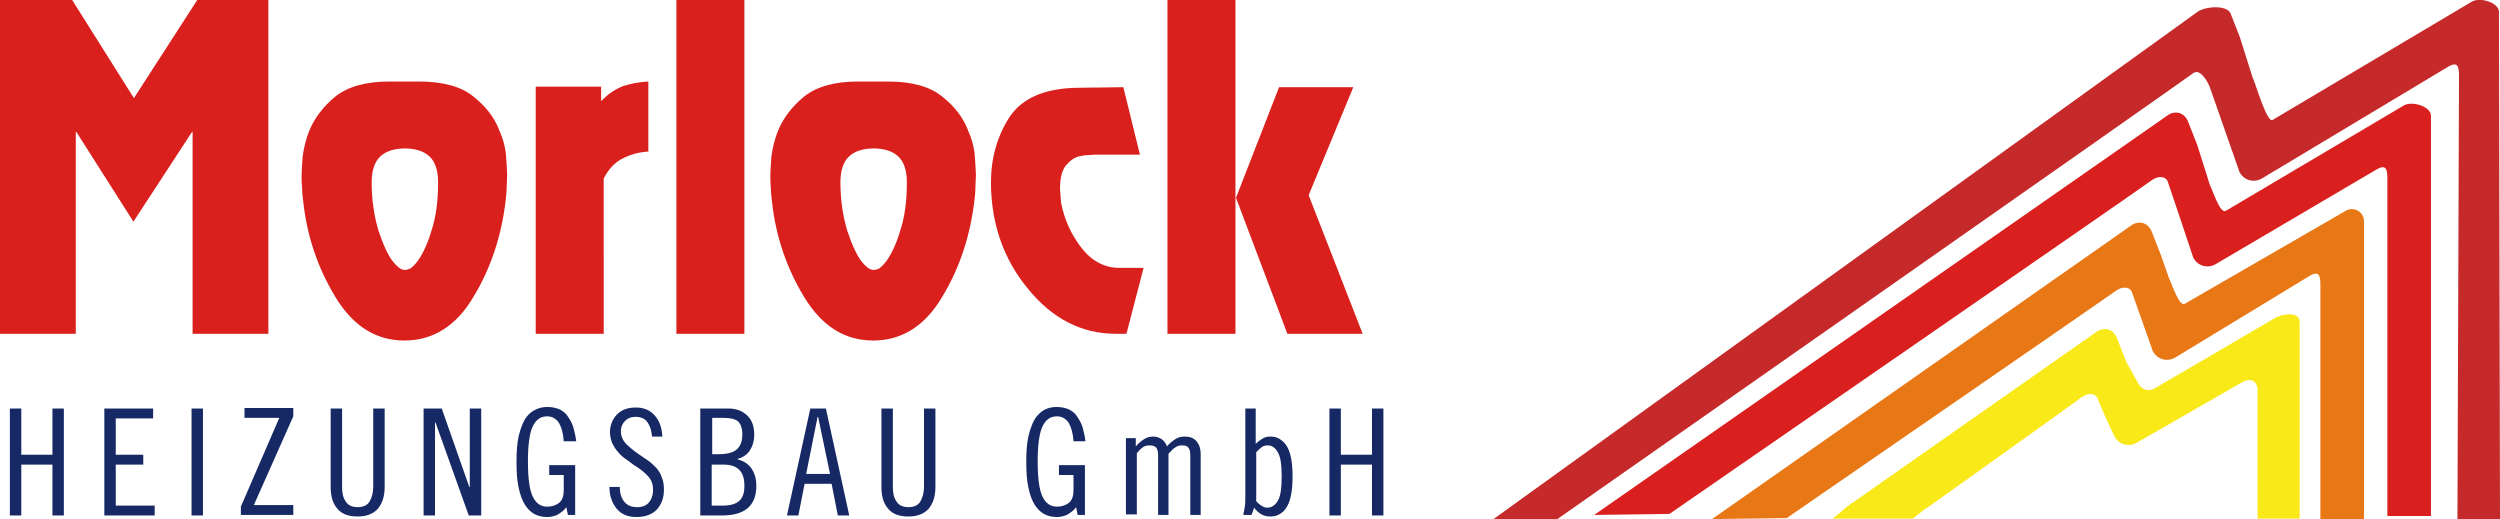 <?xml version="1.0" encoding="UTF-8"?>
<!-- Generator: Adobe Illustrator 27.1.0, SVG Export Plug-In . SVG Version: 6.00 Build 0)  -->
<svg xmlns="http://www.w3.org/2000/svg" xmlns:xlink="http://www.w3.org/1999/xlink" version="1.1" id="Ebene_1" x="0px" y="0px" viewBox="0 0 481.6 100" xml:space="preserve">
<g>
	<path fill="#162964" d="M4.1,78.7v8.9h6v-8.9h2.2v20.6h-2.2v-9.8h-6v9.8H1.9V78.7H4.1L4.1,78.7z M29.5,78.7v1.9h-7.2v7h5.3v1.9   h-5.3v7.9h7.5v1.9h-9.7V78.7H29.5L29.5,78.7z M39.1,78.7v20.6h-2.2V78.7H39.1L39.1,78.7z M56.5,78.7v1.5l-7.6,17.1h7.6v1.9H46.4   v-1.6l7.4-17.1h-6.7v-1.9H56.5L56.5,78.7z M65.9,78.7v15.1c0,1.2,0.2,2.1,0.7,2.8c0.4,0.7,1.2,1.1,2.3,1.1c1.1,0,1.9-0.4,2.3-1.1   c0.4-0.7,0.7-1.6,0.7-2.8V78.7h2.2v15.1c0,1.7-0.4,3.1-1.3,4.2c-0.9,1-2.2,1.5-3.9,1.5c-1.8,0-3.1-0.5-3.9-1.5   c-0.9-1-1.3-2.4-1.3-4.2V78.7H65.9L65.9,78.7z M85.1,78.7l5.3,15.1h0.1V78.7h2.2v20.6h-2.4l-6.4-17.9h-0.1v17.9h-2.2V78.7H85.1   L85.1,78.7z M108.6,85c-0.1-1.5-0.4-2.6-0.9-3.5c-0.5-0.8-1.3-1.3-2.3-1.3c-1.3,0-2.2,0.7-2.8,2c-0.6,1.3-0.9,3.6-0.9,6.7   c0,3.2,0.3,5.4,0.9,6.7c0.6,1.3,1.5,2,2.8,2c1,0,1.8-0.3,2.4-0.8c0.6-0.6,0.8-1.4,0.8-2.4v-2.9h-2.8v-1.9h5v9.6h-1.4l-0.3-1.5   c-0.4,0.6-1,1-1.6,1.4c-0.6,0.3-1.3,0.5-2.1,0.5c-0.9,0-1.8-0.2-2.5-0.6c-0.7-0.4-1.3-1-1.8-1.8c-0.5-0.8-0.9-1.9-1.2-3.3   c-0.3-1.4-0.4-3-0.4-4.9c0-1.9,0.1-3.5,0.4-4.9c0.3-1.3,0.7-2.4,1.2-3.3c0.5-0.8,1.1-1.4,1.9-1.8c0.7-0.4,1.5-0.6,2.5-0.6   c0.9,0,1.7,0.2,2.4,0.5c0.7,0.4,1.2,0.8,1.6,1.5c0.4,0.6,0.8,1.3,1,2.1c0.2,0.8,0.4,1.6,0.5,2.5H108.6L108.6,85z M125.6,84   c-0.1-1.1-0.4-2-0.9-2.7c-0.5-0.7-1.3-1-2.3-1c-0.9,0-1.5,0.3-2,0.8c-0.5,0.5-0.8,1.2-0.8,1.9c0,0.9,0.3,1.7,0.9,2.4   c0.6,0.6,1.5,1.4,2.7,2.2c0.8,0.5,1.4,1,1.9,1.3c0.5,0.4,0.9,0.8,1.4,1.3c0.4,0.5,0.8,1.1,1,1.8c0.3,0.7,0.4,1.4,0.4,2.3   c0,1.7-0.5,2.9-1.4,3.9c-0.9,0.9-2.2,1.4-3.9,1.4c-1.6,0-2.9-0.5-3.8-1.6c-0.9-1.1-1.4-2.5-1.4-4.2h2c0,1.2,0.3,2.2,0.9,2.9   c0.6,0.7,1.4,1,2.5,1c0.9,0,1.7-0.3,2.2-0.9c0.5-0.6,0.8-1.4,0.8-2.5c0-1-0.3-1.8-0.9-2.5c-0.6-0.7-1.6-1.5-2.9-2.3   c-0.7-0.5-1.3-1-1.8-1.3c-0.5-0.4-0.9-0.8-1.3-1.3c-0.4-0.5-0.7-1-1-1.6c-0.2-0.6-0.4-1.3-0.4-2c0-1.4,0.5-2.6,1.4-3.5   c0.9-0.9,2.1-1.3,3.6-1.3c1.5,0,2.7,0.5,3.6,1.5c0.9,1,1.4,2.3,1.5,4.1H125.6L125.6,84z M134.9,78.7h5.5c1.5,0,2.7,0.5,3.6,1.4   c0.9,0.9,1.3,2.1,1.3,3.7c0,1.1-0.3,2.1-0.8,2.9c-0.5,0.8-1.3,1.4-2.4,1.7v0.1c1.2,0.3,2.1,0.9,2.7,1.8c0.6,0.9,0.9,2,0.9,3.3   c0,3.8-2.2,5.7-6.6,5.7h-4.2V78.7L134.9,78.7z M137.1,97.4h2.2c1.4,0,2.4-0.3,3.1-0.9c0.7-0.6,1-1.6,1-2.9c0-1.4-0.3-2.4-1-3.1   c-0.7-0.7-1.7-1-3.1-1h-2.2V97.4L137.1,97.4z M137.1,87.5h1.3c1.6,0,2.8-0.3,3.5-0.9c0.7-0.6,1.1-1.5,1.1-2.9c0-1.2-0.3-2-0.8-2.5   c-0.6-0.5-1.5-0.7-2.8-0.7h-2.2V87.5L137.1,87.5z M155.3,91.3h4.6l-2.3-11h-0.1L155.3,91.3L155.3,91.3z M159.1,78.7l4.5,20.6h-2.2   l-1.2-6.1H155l-1.2,6.1h-2.2l4.5-20.6H159.1L159.1,78.7z M172,78.7v15.1c0,1.2,0.2,2.1,0.7,2.8c0.4,0.7,1.2,1.1,2.3,1.1   c1.1,0,1.9-0.4,2.3-1.1c0.4-0.7,0.7-1.6,0.7-2.8V78.7h2.2v15.1c0,1.7-0.4,3.1-1.3,4.2c-0.9,1-2.2,1.5-3.9,1.5   c-1.8,0-3.1-0.5-3.9-1.5c-0.9-1-1.3-2.4-1.3-4.2V78.7H172L172,78.7z M206.8,85c-0.1-1.5-0.4-2.6-0.9-3.5c-0.5-0.8-1.3-1.3-2.3-1.3   c-1.3,0-2.2,0.7-2.8,2c-0.6,1.3-0.9,3.6-0.9,6.7c0,3.2,0.3,5.4,0.9,6.7c0.6,1.3,1.5,2,2.8,2c1,0,1.8-0.3,2.4-0.8   c0.6-0.6,0.8-1.4,0.8-2.4v-2.9H204v-1.9h5v9.6h-1.4l-0.3-1.5c-0.4,0.6-1,1-1.6,1.4c-0.6,0.3-1.3,0.5-2.1,0.5   c-0.9,0-1.8-0.2-2.5-0.6c-0.7-0.4-1.3-1-1.8-1.8c-0.5-0.8-0.9-1.9-1.2-3.3c-0.3-1.4-0.4-3-0.4-4.9c0-1.9,0.1-3.5,0.4-4.9   c0.3-1.3,0.7-2.4,1.2-3.3c0.5-0.8,1.1-1.4,1.8-1.8c0.7-0.4,1.5-0.6,2.5-0.6c0.9,0,1.7,0.2,2.4,0.5c0.7,0.4,1.2,0.8,1.6,1.5   c0.4,0.6,0.8,1.3,1,2.1c0.2,0.8,0.4,1.6,0.5,2.5H206.8L206.8,85z M216.9,99.2V84.4h1.9V86c0.5-0.6,1-1,1.6-1.4   c0.6-0.4,1.2-0.5,1.8-0.5c0.6,0,1.1,0.2,1.6,0.5c0.5,0.4,0.8,0.8,1,1.4c0.5-0.6,1-1,1.6-1.4c0.6-0.4,1.2-0.5,1.9-0.5   c0.9,0,1.7,0.3,2.2,0.9c0.5,0.6,0.8,1.4,0.8,2.5v11.7h-2V87.8c0-0.8-0.1-1.3-0.4-1.6c-0.2-0.3-0.6-0.4-1.2-0.4   c-0.5,0-0.9,0.1-1.3,0.4c-0.4,0.2-0.7,0.6-1.1,1c0,0-0.1,0.1-0.2,0.2v11.8h-2V87.8c0-0.7-0.1-1.3-0.4-1.6c-0.3-0.3-0.7-0.4-1.2-0.4   c-0.6,0-1,0.1-1.4,0.4c-0.4,0.3-0.7,0.6-1.1,1.1l0,0v11.8H216.9L216.9,99.2z M241.1,99.2h-1.6c0.1-0.4,0.2-1,0.3-1.6   c0.1-0.6,0.1-1.4,0.1-2.4V78.7h2v6.8c0.4-0.4,0.8-0.7,1.3-1c0.5-0.3,0.9-0.4,1.5-0.4c0.6,0,1.2,0.1,1.7,0.4c0.5,0.3,1,0.7,1.4,1.3   c0.4,0.6,0.7,1.4,0.9,2.4c0.2,1,0.3,2.2,0.3,3.6c0,1.4-0.1,2.6-0.3,3.6c-0.2,1-0.5,1.8-0.9,2.4c-0.4,0.6-0.8,1-1.4,1.3   c-0.5,0.3-1.1,0.4-1.7,0.4c-1.3,0-2.3-0.6-3.1-1.7L241.1,99.2L241.1,99.2z M241.9,96.4c0.3,0.4,0.7,0.8,1.1,1   c0.4,0.3,0.8,0.4,1.1,0.4c0.9,0,1.6-0.5,2.1-1.4c0.5-0.9,0.7-2.4,0.7-4.6c0-2.2-0.2-3.7-0.7-4.6c-0.5-0.9-1.1-1.4-2-1.4   c-0.4,0-0.8,0.1-1.1,0.3c-0.3,0.2-0.7,0.6-1.1,1V96.4L241.9,96.4z M258.3,78.7v8.9h6v-8.9h2.2v20.6h-2.2v-9.8h-6v9.8h-2.2V78.7   H258.3L258.3,78.7z"></path>
	<path fill="#F9E918" d="M443,99.7V87.4h0l0-25.5c0-1.8-3.2-1.6-4.8-0.6l-23.1,13.5c-1.1,0.7-2.5,0.3-3.1-0.8l-2.4-4.3l-1.8-4.6   c-0.7-1.7-2.4-2.2-3.9-1.2l-47.1,33l-0.2,0.1l-0.9,0.7l-0.4,0.3c-0.2,0.2-0.4,0.3-0.5,0.5l-1.8,1.4h3h9h3.5l2.4-1.9c0,0,0,0,0.1,0   c0,0,27.5-19.6,29.9-21.4c1.3-1,2.8-0.9,3.2,0.2c0.7,2,3.2,7.2,3.2,7.2c0.8,1.6,2.7,2.2,4.3,1.3l20.4-11.7c1.6-0.9,2.9-0.2,2.9,1.7   v12.3v10v2.3H443L443,99.7z"></path>
	<path fill="#E87716" d="M455.4,100V42.6c0-1.8-2-2.9-3.5-2l-31,17.9c-1.1,0.7-2.5-3.8-3.1-5l-1.5-4.3l-1.8-4.6   c-0.7-1.7-2.4-2.2-3.9-1.2L329.8,100l14.4-0.2c0,0,60.8-41.9,63.3-43.7c1.3-1,2.8-0.9,3.2,0.2c0.7,2,4,11.3,4,11.3   c0.8,1.6,2.7,2.2,4.3,1.3L445,53.1c1.6-0.9,2-0.2,2,1.7V100H455.4L455.4,100z"></path>
	<path fill="#DA201E" d="M468.3,99.5V22.3c0-1.8-3.6-2.9-5.2-2l-34.3,20.3c-1.1,0.7-2.5-3.8-3.1-5l-2.4-7.6l-1.8-4.6   c-0.7-1.7-2.4-2.2-3.9-1.2l-110.5,77l14.5-0.2c0,0,90.4-62.4,92.8-64.2c1.3-1,2.8-0.9,3.2,0.2c0.7,2,4.9,14.6,4.9,14.6   c0.8,1.6,2.7,2.2,4.3,1.3l31.1-18.3c1.6-0.9,2-0.2,2,1.7v65.1H468.3L468.3,99.5z"></path>
	<path fill="#C62929" d="M481.6,100l-0.2-97.7c0-1.8-3.6-2.9-5.2-2l-38.4,22.8c-1.1,0.7-3.3-7.1-3.9-8.3l-2.4-7.6l-1.8-4.6   c-0.7-1.7-4.9-1.4-6.4-0.3L287.7,100H300c0,0,120.1-84.1,122.5-85.9c1.3-1,2.8,1.6,3.2,2.7c0.7,2,5.7,16.3,5.7,16.3   c0.8,1.6,2.7,2.2,4.3,1.3l36-21.6c1.6-0.9,2-0.2,2,1.7l-0.3,85.6H481.6L481.6,100z"></path>
	<path fill="#DA201D" d="M51.9,0H38L25.8,18.9L13.9,0H0v64.3h14.6V25.4h0.1l11,17.3l11.3-17.3h0.1v38.9h14.6V0L51.9,0z M75.1,15.7   c-4.7,0-8.1,1-10.5,2.9c-2.3,1.9-3.9,4-4.9,6.3c-0.8,1.9-1.2,3.7-1.4,5.3c-0.1,1.7-0.2,2.8-0.2,3.4v0.1c0,0.8,0,1.7,0.1,2.5   c0,0.8,0.1,1.7,0.2,2.5c0.7,6.7,2.8,12.9,6.2,18.5c3.4,5.6,7.8,8.4,13.3,8.4c5.5,0,10-2.8,13.3-8.4c3.4-5.6,5.4-11.8,6.2-18.5   c0.1-0.8,0.2-1.7,0.2-2.5c0-0.8,0.1-1.7,0.1-2.5v-0.1c0-0.6-0.1-1.7-0.2-3.4c-0.1-1.7-0.6-3.5-1.4-5.3c-0.9-2.3-2.5-4.4-4.9-6.3   c-2.3-1.9-5.8-2.9-10.5-2.9L75.1,15.7L75.1,15.7L75.1,15.7z M78,52c-0.3,0-0.7-0.1-1.1-0.4c-0.4-0.3-0.8-0.7-1.2-1.2   c-1-1.3-1.9-3.3-2.8-6c-0.8-2.7-1.3-5.8-1.3-9.3c0-2.3,0.6-4,1.7-5c1.1-1,2.7-1.5,4.7-1.5c2,0,3.6,0.5,4.7,1.5c1.1,1,1.7,2.7,1.7,5   c0,3.6-0.4,6.7-1.3,9.4c-0.8,2.7-1.8,4.7-2.8,6c-0.4,0.5-0.8,0.9-1.2,1.2C78.6,51.9,78.3,52,78,52L78,52L78,52z M103.2,16.8v47.5   h13.1V34.4c0.9-1.8,2.1-3.1,3.7-3.9c1.6-0.8,3.2-1.2,4.9-1.3V15.7c-1.8,0.1-3.4,0.4-4.9,0.9c-1.5,0.6-2.9,1.5-4.2,2.9v-2.8H103.2   L103.2,16.8z M143.4,0h-13.1v64.3h13.1V0L143.4,0z M165.4,15.7c-4.7,0-8.1,1-10.5,2.9c-2.3,1.9-3.9,4-4.9,6.3   c-0.8,1.9-1.2,3.7-1.4,5.3c-0.1,1.7-0.2,2.8-0.2,3.4v0.1c0,0.8,0,1.7,0.1,2.5c0,0.8,0.1,1.7,0.2,2.5c0.7,6.7,2.8,12.9,6.2,18.5   c3.4,5.6,7.8,8.4,13.3,8.4c5.5,0,10-2.8,13.3-8.4c3.4-5.6,5.4-11.8,6.2-18.5c0.1-0.8,0.2-1.7,0.2-2.5c0-0.8,0.1-1.7,0.1-2.5v-0.1   c0-0.6-0.1-1.7-0.2-3.4c-0.1-1.7-0.6-3.5-1.4-5.3c-0.9-2.3-2.5-4.4-4.9-6.3c-2.3-1.9-5.8-2.9-10.5-2.9L165.4,15.7L165.4,15.7   L165.4,15.7z M168.3,52c-0.3,0-0.7-0.1-1.1-0.4c-0.4-0.3-0.8-0.7-1.2-1.2c-1-1.3-1.9-3.3-2.8-6c-0.8-2.7-1.3-5.8-1.3-9.3   c0-2.3,0.6-4,1.7-5c1.1-1,2.7-1.5,4.7-1.5c2,0,3.6,0.5,4.7,1.5c1.1,1,1.7,2.7,1.7,5c0,3.6-0.4,6.7-1.3,9.4c-0.8,2.7-1.8,4.7-2.8,6   c-0.4,0.5-0.8,0.9-1.2,1.2C169,51.9,168.6,52,168.3,52L168.3,52L168.3,52z M216.4,16.8l-8.3,0.1c-6.6,0-11.1,1.9-13.6,5.6   c-2.4,3.7-3.6,8-3.6,12.6c0,7.9,2.4,14.8,7.1,20.5c4.7,5.8,10.4,8.7,16.9,8.7h2.1l3.3-12.7h-4.7c-2.8,0-5.3-1.3-7.3-3.9   c-2-2.6-3.3-5.5-3.9-8.7c0-0.4-0.1-0.9-0.1-1.3c0-0.5-0.1-0.9-0.1-1.3c0-2.1,0.4-3.7,1.2-4.6c0.8-0.9,1.6-1.5,2.6-1.7   c0.5-0.1,0.9-0.2,1.4-0.2c0.5,0,0.9-0.1,1.3-0.1h8.9L216.4,16.8L216.4,16.8z M238,0h-13.1v64.3H238V0L238,0z M260.7,16.8h-14.3   l-8.3,21.3l9.9,26.2h14.5l-10.4-26.7L260.7,16.8L260.7,16.8z"></path>
</g>
</svg>
